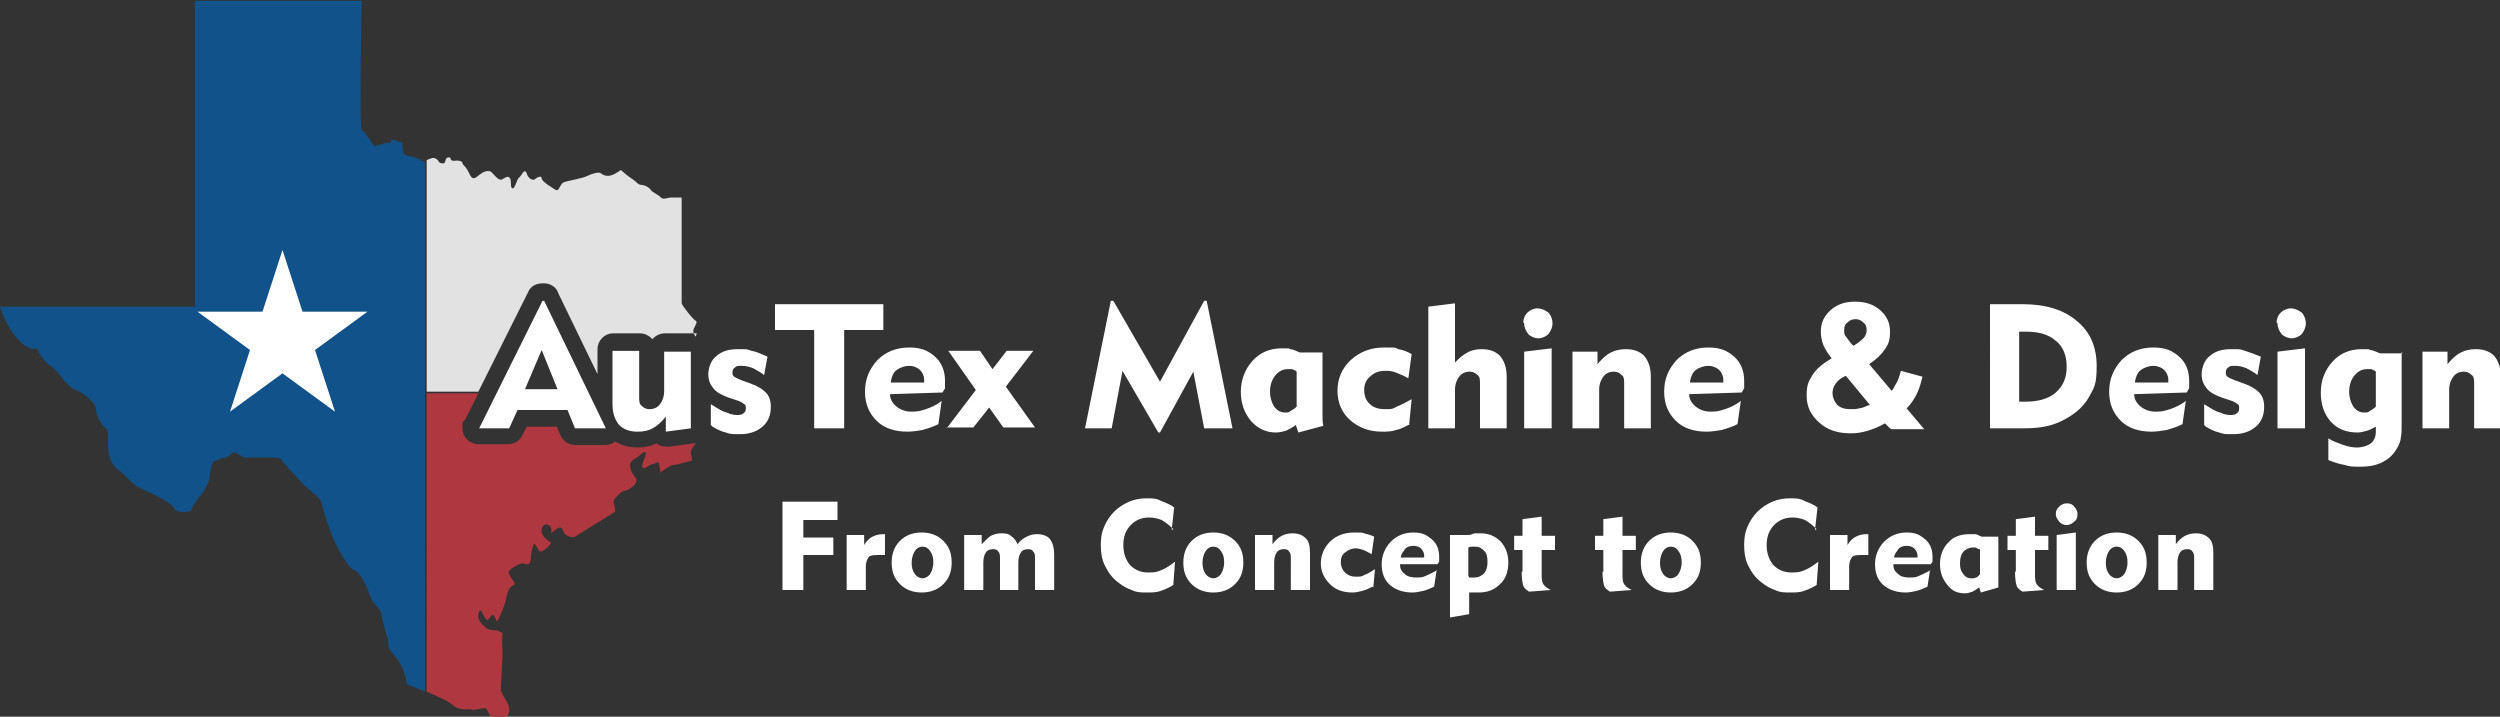 <svg xmlns="http://www.w3.org/2000/svg" id="Layer_1" version="1.1" viewBox="0 0 300 86"><rect x="0" y="0" width="300" height="86" fill="#333333" stroke="none"/><defs><style>.st0{fill:#fff}</style></defs><g id="Layer_x5F_1"><path d="M50.7 19.2c-.6-.1-.9-.4-1.7-.5-.8-.1-.6-.6-.7-1.1 0-.5 0-.5-.5-.6-.5-.2-.8-.4-.9 0s-.3 0-.8.2-1.2.4-1.3.2c-.1-.2-1.1-1.7-1.4-1.8-.3-.2 0-15.5 0-15.5h-20v36.7H0s1.3 4.3 3.9 5.1c0 0 .5-.2.6 0 0 .2.8 1.6 1.7 2.1.8.5 1.7 2.3 2.7 2.7s2.5 1.5 2.6 2.3c0 .8.5 1.7 1.2 2.4.7.6-.4 3.4 1.3 4.8 1.7 1.4 1.8 1.9 2.9 2.4 1.1.5 3.7 1.7 4 2.4.3.7 2 .4 2 .3s.9-1.7 1.1-1.8c.2 0 1.1-1.7 1.1-1.9s.3-2.3.6-2.3 1-.4 1.3-.4c.3 0 .7-.4 1-.6.3-.1 1 .5 1.3.6h3.3s1.2 0 1.2.3c0 .2 1.9 2.1 2.3 2.6.3.5 2.5 2 2.5 2.5s1 3.3 1.2 3.9c.2.5 1.7 3.8 2.7 4.2s1.9 3.1 2.1 3.6 1.2 1.1 1.2 1.8.8 2.6.8 3.6 1.8 1.5 2.2 4.7c0 0 1.1.4 2.2.9V19.5c-.1 0-.2-.2-.6-.3Z" style="fill:#105289"/><path d="M83.5 40.4c-.2-.2-.3-.4-.3-.7 0-.4.6-1 .3-1.2-.3-.1-1.7-1.9-1.7-2.1V23.7h-1.3c-.3 0-.9.3-1.2 0-.2-.3-1-.6-1.2-.9-.1-.2-.5-.5-1-.6-.6 0-.7-.4-1.2-.7-.5-.3-1.4-1.1-1.4-1.1s-.9.7-1.5.7-.7-.2-.9-.3c-.2-.2-1 0-1.6.3-.5.3-2.5.6-2.9.8-.4.2-.5 1.1-.9.9-.3-.2-1.7-1-1.7-1.4 0-.4-.6-.1-.8.1-.2.2-.8 0-1-.7-.3-.7-.6.3-.9.5-.3.2-.5 1.4-.8 1.3-.3 0-.1-1-.3-1.2-.2-.3-.4-.2-.9.1s-1-.6-1.4-.9c-.4-.2-.9 0-1.4.4-.5.4-.8.7-1.2-.2s-.8-1-.8-1.2c0-.2-.3-.4-1-.3-.7 0-.2-.5-.7-.4-.5 0-.2.8-.7.7-.5 0-.4-.3-.7-.5-.3-.2-.5-.2-.9 0-.1 0-.2.1-.3.1V47h6.2l6-12c.3-.7 1-1 1.7-1h.2c.8 0 1.5.5 1.7 1.2l4.7 9.7v-3c0-1 .8-1.9 1.9-1.9h3.2c.6 0 1.1.3 1.5.7.3-.4.9-.7 1.5-.7H83.6Z" style="fill:#e2e2e2"/><path d="M56.6 85.2c.6 0 1.6-.4 1.8-.1.2.3.4.9.6.9H60.8s.4-.3.3-1.1c-.2-.8-1-1.7-1-2.1s.2-3.6.2-4.1c0-.5-.1-2.2 0-2.5.1-.3-.2-.3-.5-.5-.3-.1-1 0-1.4-.3-.4-.3-.9-.8-1-1.3s.2-1.1.4-.7.5 1 .7 1 .5-.9.8-.5c.2.4.3.7.4.6.1 0 1-2.2 1-2.5 0-.3.3-1.2.5-1.5.2-.2.7-.3.5-.6-.1-.3-.9-1.1-.6-1.4.2-.3 1.4-1 1.7-.9.4.2.8.2.9-.4 0-.6.1-1.3.3-1.8.2-.4.4.3.7.7.3.4 1.6-.9 1.4-1-.2-.1-1-.7-1.1-1.2-.1-.5.2-1.2.8-.9s.3 1 .3 1 .8-.7 1.1-.7c.3 0 .4.6.6.8s.9.5 1.2.3c.3-.2 4.7-2.9 4.8-3 .1 0-.1-1-.2-1.1-.1-.2.8-1.3 1.3-1.4.5 0 1.8-.9 1.4-1.5-.4-.6-.7-1-.7-1.6s.8-.8 1.1-1.1c.3-.3.8-.7.8-.3s-.6 1.4-.4 1.7c.2.3.9-.4 1.2-.4.3 0 .8-.5.8 0s.3.8 0 1.1c.4-.3 1.4-1 1.7-1s1.8-.4 2.1-.5c.3 0 0-.6 0-1s.3-.7.6-1.1h-.3l-2.9.4c-.5 0-1.1 0-1.5-.4-.3.1-.5.2-.8.3-.5.1-.9.2-1.4.2-.7 0-1.4-.1-1.9-.3-.3-.1-.6-.3-.9-.4 0 0-.2.1-.3.2-.3.1-.5.2-.8.2H69c-.8 0-1.5-.5-1.8-1.3l-.4-.9h-3.6l-.5 1c-.3.7-1 1.1-1.7 1.1h-3.6c-1 0-1.9-.8-1.9-1.9s0-.7.3-1l1.6-3.2h-6.2V83c1.2.5 2.5 1.1 3 1.5.8.8 1.8.6 2.4.6Z" style="fill:#af3740"/><path d="m33.9 30-2.4 7.4h-7.8L30 42l-2.4 7.4 6.3-4.6 6.3 4.6-2.4-7.4 6.3-4.6h-7.8L33.9 30zM63 46.7h3.9L65 42l-2 4.7Zm-5.5 4.7 7.6-15.3h.2l7.4 15.3H69l-.9-2.2h-6l-1 2.2h-3.6Zm22.2-9.2h3.2v9.2l-3 .4V50c-.5.6-1 1.1-1.6 1.4-.5.3-1.1.4-1.8.4-1 0-1.7-.3-2.2-.8-.5-.6-.8-1.4-.8-2.5v-6.4h3.2v5.5c0 .5 0 .9.3 1.1.2.2.5.4.9.4.6 0 1-.2 1.3-.6.3-.4.5-.9.5-1.6v-4.7Zm5.6 8.8v-2.5c.8.5 1.4.9 1.9 1 .4.2.9.3 1.2.3s.6 0 .8-.2c.2-.1.3-.3.3-.6s0-.4-.2-.5c-.1-.1-.4-.3-.7-.4l-1.2-.4c-.8-.3-1.4-.6-1.8-1.1-.4-.5-.6-1-.6-1.7s.3-1.7 1-2.2c.7-.6 1.5-.8 2.6-.8s1 0 1.6.2c.6.1 1.2.4 1.9.7l-.4 2.2c-.4-.3-.9-.6-1.3-.8-.5-.2-.9-.3-1.4-.3s-.6 0-.8.2c-.2.1-.3.3-.3.6s0 .3.2.5c.1.1.4.2.8.4l1.1.4c.9.3 1.5.7 1.9 1.1.4.4.6 1 .6 1.7 0 1-.3 1.8-1 2.4-.7.6-1.6.9-2.7.9s-1.1 0-1.7-.2c-.5-.1-1.1-.4-1.6-.7Zm12.4.4V39.6H93v-3.1h13v3.1h-4.7v11.8h-3.5Zm9.2-5.5h4v-.3c0-.5-.2-.9-.5-1.2-.3-.3-.8-.5-1.3-.5s-1.1.2-1.5.5c-.4.3-.6.8-.7 1.4Zm6.1 2.2-.4 2.8c-.6.3-1.2.5-1.9.7-.6.1-1.2.2-1.8.2-1.5 0-2.8-.4-3.7-1.3-.9-.9-1.4-2-1.4-3.5s.5-2.7 1.5-3.8c1-1 2.3-1.5 3.8-1.5s2.3.4 3.1 1.1c.8.7 1.2 1.7 1.2 2.9v.9l-.3.5-6.3.2c0 .6.3 1.1.8 1.5.5.4 1.1.6 1.8.6s1.1-.1 1.7-.3c.6-.2 1.3-.5 1.9-1Zm.6 3.3 3.5-4.6-3.3-4.7h3.8l1.5 2.2 1.7-2.2h3.2l-3.3 4.3 3.5 4.9h-3.8l-1.7-2.4-1.9 2.4h-3.2Zm16.6 0 3.1-15.3h.3l5.6 9.7 5.3-9.7h.3l3.1 15.3h-3.4l-1.3-6.8-4 7.3h-.2l-4.3-7.4-1.3 6.9h-3.2Zm25.3-6.9c-.2-.1-.4-.2-.5-.2h-.5c-.6 0-1.1.3-1.5.8-.4.5-.6 1.2-.6 1.9s.2 1.3.5 1.8c.4.5.8.7 1.3.7s.4 0 .7-.2c.2-.1.5-.3.7-.5v-4.2Zm3.2-2.3v7.6c0 .5 0 .9.1 1.3l-3 .8-.3-.9c-.4.3-.8.5-1.2.7-.4.1-.8.2-1.2.2-1.2 0-2.2-.5-3-1.4-.8-1-1.2-2.1-1.2-3.5s.5-2.7 1.4-3.7c.9-1 2.1-1.5 3.5-1.5s.7 0 1 .1c.3 0 .7.2 1.2.4h2.7v-.1Zm10.5 8.7c-.6.3-1.1.6-1.7.7-.5.2-1.1.2-1.7.2-1.5 0-2.8-.5-3.8-1.4-1-.9-1.5-2.1-1.5-3.5s.5-2.7 1.6-3.7 2.4-1.5 4-1.5 1.2 0 1.7.2c.6.1 1.1.3 1.6.6l-.4 2.9c-.5-.3-1-.5-1.5-.7-.5-.2-.9-.2-1.3-.2-.7 0-1.3.2-1.8.7-.5.4-.7 1-.7 1.6s.2 1.3.7 1.7c.4.4 1 .6 1.8.6s.9 0 1.4-.3c.5-.2 1.1-.5 1.8-.9l-.3 3Zm5.4.5h-3.2V36.8l3.2-.4v7.1c.5-.5.9-.9 1.5-1.2.5-.3 1.1-.4 1.7-.4 1 0 1.7.3 2.2.8.5.6.8 1.4.8 2.5v6.2h-3.2v-5.3c0-.5 0-.9-.3-1.1-.2-.2-.5-.4-.9-.4-.6 0-1 .2-1.3.6-.3.4-.5.9-.5 1.6v4.6Zm8.2-12.7c0-.5.2-.9.5-1.2.3-.3.8-.5 1.2-.5s.9.2 1.3.5c.3.3.5.8.5 1.3s-.2.9-.5 1.3c-.3.3-.8.5-1.2.5s-.9-.2-1.2-.5c-.3-.4-.5-.8-.5-1.3Zm3.4 12.7h-3.3v-9.2l3.3-.4v9.7Zm5.7 0h-3.2v-9.2h3v1.5c.5-.6 1-1.1 1.6-1.4.6-.3 1.2-.4 1.8-.4 1 0 1.7.3 2.2.8.5.6.8 1.4.8 2.5v6.2h-3.2v-5.3c0-.5 0-.9-.3-1.1-.2-.2-.5-.4-.9-.4-.6 0-1 .2-1.3.6-.3.4-.5.9-.5 1.6v4.6Zm10.9-5.5h4v-.3c0-.5-.2-.9-.5-1.2-.3-.3-.8-.5-1.3-.5s-1.1.2-1.5.5c-.4.3-.6.8-.7 1.4Zm6.1 2.2-.4 2.8c-.6.3-1.2.5-1.9.7-.6.1-1.2.2-1.8.2-1.5 0-2.8-.4-3.7-1.3-.9-.9-1.4-2-1.4-3.5s.5-2.7 1.5-3.8c1-1 2.3-1.5 3.8-1.5s2.3.4 3.1 1.1c.8.7 1.2 1.7 1.2 2.9v.9l-.3.5-6.3.2c0 .6.3 1.1.8 1.5.5.4 1.1.6 1.8.6s1.1-.1 1.7-.3c.6-.2 1.3-.5 1.9-1Zm13.5-6.6c.5-.3.9-.6 1.2-.9.3-.3.4-.7.4-1s-.1-.7-.4-.9c-.2-.2-.5-.4-.9-.4s-.7.1-1 .4c-.3.2-.4.5-.4.9s0 .6.3.9c.2.3.5.7.8 1Zm2 7.1-2.9-3.5c-.5.2-.9.5-1.2.9-.3.4-.4.8-.4 1.2s.2 1 .6 1.4c.4.4 1 .5 1.6.5s.6 0 1-.1c.3 0 .7-.2 1.2-.4Zm2.4 2.8-.6-.6c-.7.4-1.4.7-2.1.9-.7.2-1.3.3-2 .3-1.6 0-2.8-.4-3.8-1.3s-1.5-1.9-1.5-3.2.2-1.7.7-2.5 1.3-1.4 2.3-2c-.4-.5-.8-1.1-1-1.6-.2-.5-.3-1.1-.3-1.6 0-1.1.4-1.9 1.2-2.6.8-.7 1.7-1 2.9-1s2.2.3 3 1c.8.7 1.2 1.5 1.2 2.6s-.2 1.5-.6 2.1c-.4.6-1 1.2-1.9 1.8l2.7 3.2c.2-.2.3-.5.5-.8.2-.3.4-.8.6-1.6l2.6.7c-.2.8-.4 1.5-.7 2.1-.3.6-.7 1.2-1.2 1.7l2.1 2.5H227Zm15.5-3.2h.8c1.6 0 2.8-.4 3.6-1.1.9-.8 1.3-1.8 1.3-3.1s-.4-2.4-1.3-3.1c-.9-.8-2.1-1.1-3.6-1.1h-.8v8.5Zm-3.5 3.2V36.5h3.9c2.8 0 5 .7 6.5 2 1.6 1.3 2.4 3.1 2.4 5.4s-.3 2.6-.9 3.7c-.6 1.1-1.5 1.9-2.7 2.6-.7.4-1.4.7-2.2.9-.8.2-1.8.3-3 .3h-3.9Zm17.4-5.5h4v-.3c0-.5-.2-.9-.5-1.2-.3-.3-.8-.5-1.3-.5s-1.1.2-1.5.5c-.4.3-.6.8-.7 1.4Zm6.1 2.2-.4 2.8c-.6.3-1.2.5-1.9.7-.6.1-1.2.2-1.8.2-1.5 0-2.8-.4-3.7-1.3-.9-.9-1.4-2-1.4-3.5s.5-2.7 1.5-3.8c1-1 2.3-1.5 3.8-1.5s2.3.4 3.1 1.1c.8.7 1.2 1.7 1.2 2.9v.9l-.3.5-6.3.2c0 .6.3 1.1.8 1.5.5.4 1.1.6 1.8.6s1.1-.1 1.7-.3c.6-.2 1.3-.5 1.9-1Zm2.2 2.9v-2.5c.8.5 1.4.9 1.9 1 .4.2.9.3 1.2.3s.6 0 .8-.2c.2-.1.3-.3.3-.6s0-.4-.2-.5c-.1-.1-.4-.3-.7-.4l-1.2-.4c-.8-.3-1.4-.6-1.8-1.1-.4-.5-.6-1-.6-1.7s.3-1.7 1-2.2c.7-.6 1.5-.8 2.6-.8s1 0 1.6.2 1.2.4 1.9.7l-.4 2.2c-.4-.3-.9-.6-1.3-.8-.5-.2-.9-.3-1.4-.3s-.6 0-.8.2c-.2.1-.3.3-.3.6s0 .3.2.5.4.2.8.4l1.1.4c.9.3 1.5.7 1.9 1.1.4.4.6 1 .6 1.7 0 1-.3 1.8-1 2.4-.7.6-1.6.9-2.7.9s-1.1 0-1.7-.2c-.5-.1-1.1-.4-1.6-.7Zm8.7-12.3c0-.5.2-.9.5-1.2.3-.3.8-.5 1.2-.5s.9.2 1.3.5c.3.3.5.8.5 1.3s-.2.9-.5 1.3c-.3.3-.8.5-1.2.5s-.9-.2-1.2-.5c-.3-.4-.5-.8-.5-1.3Zm3.4 12.7h-3.3v-9.2l3.3-.4v9.7Zm8.4-6.9c-.2-.1-.4-.2-.5-.2h-.5c-.6 0-1.1.3-1.5.8-.4.5-.6 1.2-.6 1.9s.2 1.3.5 1.8c.4.5.8.7 1.3.7s.4 0 .7-.2c.2-.1.5-.3.7-.5v-4.2Zm3.2-2.3v8.4c0 .9 0 1.5-.1 1.9 0 .4-.2.8-.4 1.2-.4.7-.9 1.3-1.7 1.7-.7.4-1.6.6-2.7.6s-1.3 0-1.9-.2c-.6-.1-1.3-.3-2-.6v-2.6c.6.4 1.3.6 1.8.8.6.2 1.1.3 1.6.3.7 0 1.3-.2 1.7-.5s.6-.8.6-1.4v-.6c-.4.2-.7.4-1.1.5-.4.1-.7.2-1.1.2-1.3 0-2.4-.4-3.2-1.3-.8-.9-1.2-2-1.2-3.5s.5-2.7 1.4-3.7c.9-1 2.1-1.5 3.5-1.5s.7 0 1 .1c.3 0 .7.2 1.2.4h2.7Zm5.7 9.2h-3.2v-9.2h3v1.5c.5-.6 1-1.1 1.6-1.4.6-.3 1.2-.4 1.8-.4 1 0 1.7.3 2.2.8.5.6.8 1.4.8 2.5v6.2h-3.2v-5.3c0-.5 0-.9-.3-1.1-.2-.2-.5-.4-.9-.4-.6 0-1 .2-1.3.6-.3.4-.5.9-.5 1.6v4.6Zm-200 19.4V60.2h6.6v2.2h-4.1v2.1h3.6v2.1h-3.6v4.2h-2.5Zm10 0h-2.3v-6.6h2.1v1.2c.3-.5.6-.8 1-1 .4-.2.8-.3 1.3-.3h.2v2.5h-.5c-.7 0-1.2 0-1.4.2-.2.2-.4.6-.4 1.2v2.9Zm5.5-3.3c0 .6.1 1 .4 1.4.2.3.6.5.9.5s.7-.2.9-.5c.2-.3.4-.8.4-1.4s-.1-1-.4-1.4c-.2-.3-.5-.5-.9-.5s-.7.2-.9.5c-.2.3-.4.8-.4 1.4Zm-2.4 0c0-1 .3-1.9 1-2.6.7-.7 1.6-1 2.6-1s1.9.3 2.6 1c.7.7 1 1.5 1 2.6s-.3 1.9-1 2.6c-.7.7-1.6 1-2.6 1s-1.9-.3-2.6-1c-.7-.7-1-1.5-1-2.6Zm15.3 3.3H120V67c0-.3 0-.6-.2-.8-.1-.2-.3-.3-.6-.3-.4 0-.7.1-.9.4-.2.3-.3.7-.3 1.2v3.3h-2.3v-6.6h2.1v1.1c.4-.4.8-.8 1.1-1 .4-.2.8-.3 1.2-.3s.9 0 1.2.3c.3.2.6.5.8 1 .3-.4.7-.7 1.1-.9.4-.2.8-.3 1.2-.3.7 0 1.3.2 1.6.6.3.4.5 1 .5 1.9v4.2h-2.3V67c0-.3 0-.6-.2-.8-.1-.2-.3-.3-.6-.3-.4 0-.7.1-.9.4-.2.3-.3.7-.3 1.2v3.3Zm18.5-7.3c-.5-.5-.9-.8-1.4-1.1-.5-.2-1-.3-1.5-.3-.9 0-1.6.3-2.2.9-.6.6-.9 1.4-.9 2.4s.3 1.8.8 2.4c.6.6 1.3.9 2.2.9s1.1-.1 1.6-.3 1.1-.6 1.6-1l-.2 2.8c-.5.3-.9.5-1.5.7-.5.2-1.1.2-1.7.2s-1.2 0-1.8-.3c-.6-.2-1.1-.5-1.6-.9-.7-.5-1.2-1.2-1.6-2-.4-.8-.5-1.6-.5-2.5s.1-1.5.4-2.2c.3-.7.7-1.3 1.2-1.8s1.1-.9 1.8-1.2c.7-.3 1.4-.4 2.1-.4s1.2 0 1.7.3c.5.2 1.1.4 1.6.8l-.3 2.7Zm3.5 4c0 .6.1 1 .4 1.4.2.3.6.5.9.5s.7-.2.9-.5c.2-.3.4-.8.4-1.4s-.1-1-.4-1.4c-.2-.3-.5-.5-.9-.5s-.7.2-.9.5c-.2.3-.4.8-.4 1.4Zm-2.3 0c0-1 .3-1.9 1-2.6.7-.7 1.6-1 2.6-1s1.9.3 2.6 1c.7.7 1 1.5 1 2.6s-.3 1.9-1 2.6c-.7.7-1.6 1-2.6 1s-1.9-.3-2.6-1c-.7-.7-1-1.5-1-2.6Zm10.9 3.3h-2.3v-6.6h2.1v1.1c.3-.4.7-.8 1.1-1 .4-.2.8-.3 1.3-.3.7 0 1.2.2 1.6.6.4.4.5 1 .5 1.8v4.4h-2.3V67c0-.3 0-.6-.2-.8-.1-.2-.3-.3-.6-.3-.4 0-.7.1-.9.4-.2.3-.3.7-.3 1.2v3.3Zm11.8-.4c-.4.2-.8.4-1.2.5-.4.1-.8.2-1.2.2-1.1 0-2-.3-2.7-1-.7-.7-1.1-1.5-1.1-2.5s.4-1.9 1.1-2.6 1.7-1.1 2.9-1.1.8 0 1.2.1.8.2 1.2.4l-.3 2.1c-.4-.2-.7-.4-1-.5-.3-.1-.6-.2-.9-.2-.5 0-.9.2-1.3.5s-.5.7-.5 1.2.2.9.5 1.2.7.5 1.3.5.7 0 1-.2c.4-.1.8-.4 1.3-.7l-.2 2.2Zm3.3-3.5h2.9v-.2c0-.3-.1-.6-.4-.9-.2-.2-.6-.3-.9-.3s-.8.1-1 .4-.5.6-.5 1Zm4.4 1.5-.3 2c-.4.2-.9.4-1.3.5-.4.1-.9.2-1.3.2-1.1 0-2-.3-2.7-.9-.7-.6-1-1.5-1-2.5s.4-2 1.1-2.7c.7-.7 1.6-1.1 2.7-1.1s1.6.3 2.2.8c.6.5.9 1.2.9 2.1v.6l-.2.3H168c0 .6.2.9.6 1.2.3.3.8.4 1.3.4s.8 0 1.2-.2c.4-.2.9-.4 1.4-.7ZM174 74v-9.8h2.3c.2 0 .5-.2.7-.2h.7c.9 0 1.7.3 2.4 1 .6.7.9 1.5.9 2.5s-.3 2-1 2.6c-.7.7-1.5 1-2.6 1h-1.1v2.6l-2.3.4Zm2.3-4.7h.7c.4 0 .8-.2 1.1-.5.3-.4.4-.8.4-1.4s-.1-1-.4-1.3-.6-.5-1-.5h-.4c-.1 0-.3 0-.5.1v3.4Zm6.4-.7V66h-1v-1.7h1v-2l2.3-.3v2.3h1.6V66H185v2.8c0 .6 0 1 .2 1.3.2.3.5.5.9.7l-2.6.2c-.3-.2-.6-.4-.7-.7-.1-.3-.2-.9-.2-1.7Zm9.7 0V66h-1v-1.7h1v-2l2.3-.3v2.3h1.6V66h-1.6v2.8c0 .6 0 1 .2 1.3.2.3.5.5.9.7l-2.6.2c-.3-.2-.6-.4-.7-.7-.1-.3-.2-.9-.2-1.7Zm6.8-1.1c0 .6.1 1 .4 1.4.2.3.6.5.9.5s.7-.2.9-.5c.2-.3.4-.8.4-1.4s-.1-1-.4-1.4c-.2-.3-.5-.5-.9-.5s-.7.2-.9.5c-.2.3-.4.8-.4 1.4Zm-2.3 0c0-1 .3-1.9 1-2.6.7-.7 1.6-1 2.6-1s1.9.3 2.6 1c.7.7 1 1.5 1 2.6s-.3 1.9-1 2.6c-.7.7-1.6 1-2.6 1s-1.9-.3-2.6-1c-.7-.7-1-1.5-1-2.6Zm21.1-4c-.5-.5-.9-.8-1.4-1.1-.5-.2-1-.3-1.5-.3-.9 0-1.6.3-2.2.9-.6.6-.9 1.4-.9 2.4s.3 1.8.8 2.4c.6.6 1.3.9 2.2.9s1.1-.1 1.6-.3 1.1-.6 1.6-1l-.2 2.8c-.5.3-.9.5-1.5.7-.5.2-1.1.2-1.7.2s-1.2 0-1.8-.3c-.6-.2-1.1-.5-1.6-.9-.7-.5-1.2-1.2-1.6-2-.4-.8-.5-1.6-.5-2.5s.1-1.5.4-2.2c.3-.7.7-1.3 1.2-1.8s1.1-.9 1.8-1.2c.7-.3 1.4-.4 2.1-.4s1.2 0 1.7.3c.5.2 1.1.4 1.6.8l-.3 2.7Zm3.9 7.3h-2.3v-6.6h2.1v1.2c.3-.5.6-.8 1-1 .4-.2.8-.3 1.3-.3h.2v2.5h-.5c-.7 0-1.2 0-1.4.2-.2.2-.4.6-.4 1.2v2.9Zm5.3-3.9h2.9v-.2c0-.3-.1-.6-.4-.9-.2-.2-.6-.3-.9-.3s-.8.1-1 .4-.5.6-.5 1Zm4.4 1.5-.3 2c-.4.2-.9.4-1.3.5-.4.1-.9.2-1.3.2-1.1 0-2-.3-2.7-.9-.7-.6-1-1.5-1-2.5s.4-2 1.1-2.7c.7-.7 1.6-1.1 2.7-1.1s1.6.3 2.2.8c.6.5.9 1.2.9 2.1v.6l-.2.3h-4.5c0 .6.2.9.6 1.2.3.3.8.4 1.3.4s.8 0 1.2-.2c.4-.2.9-.4 1.4-.7Zm5.9-2.5c-.1 0-.3-.1-.4-.2h-.4c-.4 0-.8.2-1.1.5-.3.4-.4.8-.4 1.4s.1.9.4 1.3.6.5 1 .5.3 0 .5-.1c.2 0 .3-.2.5-.4v-3Zm2.3-1.7v6.3l-2.1.6-.2-.6c-.3.2-.6.4-.8.5-.3.1-.6.2-.9.2-.9 0-1.6-.3-2.1-1-.6-.7-.9-1.5-.9-2.5s.3-1.9 1-2.6c.6-.7 1.5-1 2.5-1h.7c.3 0 .5.2.8.3h2Zm2.1 4.4V66h-1v-1.7h1v-2l2.3-.3v2.3h1.6V66h-1.6v2.8c0 .6 0 1 .2 1.3.2.3.5.5.9.7l-2.6.2c-.3-.2-.6-.4-.7-.7-.1-.3-.2-.9-.2-1.7Zm4.8-6.9c0-.4.1-.6.4-.9.2-.2.5-.4.9-.4s.7.1.9.4c.2.2.4.5.4.9s-.1.7-.4.9c-.2.2-.5.4-.9.4s-.6-.1-.9-.4c-.2-.3-.4-.5-.4-.9Zm2.4 9.1h-2.3v-6.6l2.3-.3v6.9Zm3.6-3.3c0 .6.1 1 .4 1.4.2.3.6.5.9.5s.7-.2.9-.5c.2-.3.4-.8.4-1.4s-.1-1-.4-1.4c-.2-.3-.5-.5-.9-.5s-.7.2-.9.5c-.2.3-.4.8-.4 1.4Zm-2.3 0c0-1 .3-1.9 1-2.6.7-.7 1.6-1 2.6-1s1.9.3 2.6 1c.7.7 1 1.5 1 2.6s-.3 1.9-1 2.6c-.7.7-1.6 1-2.6 1s-1.9-.3-2.6-1c-.7-.7-1-1.5-1-2.6ZM261.3 70.8H259v-6.6h2.1v1.1c.3-.4.7-.8 1.1-1 .4-.2.8-.3 1.3-.3.7 0 1.2.2 1.6.6.4.4.5 1 .5 1.8v4.4h-2.3V67c0-.3 0-.6-.2-.8-.1-.2-.3-.3-.6-.3-.4 0-.7.1-.9.4-.2.3-.3.7-.3 1.2v3.3Z" class="st0"/></g></svg>